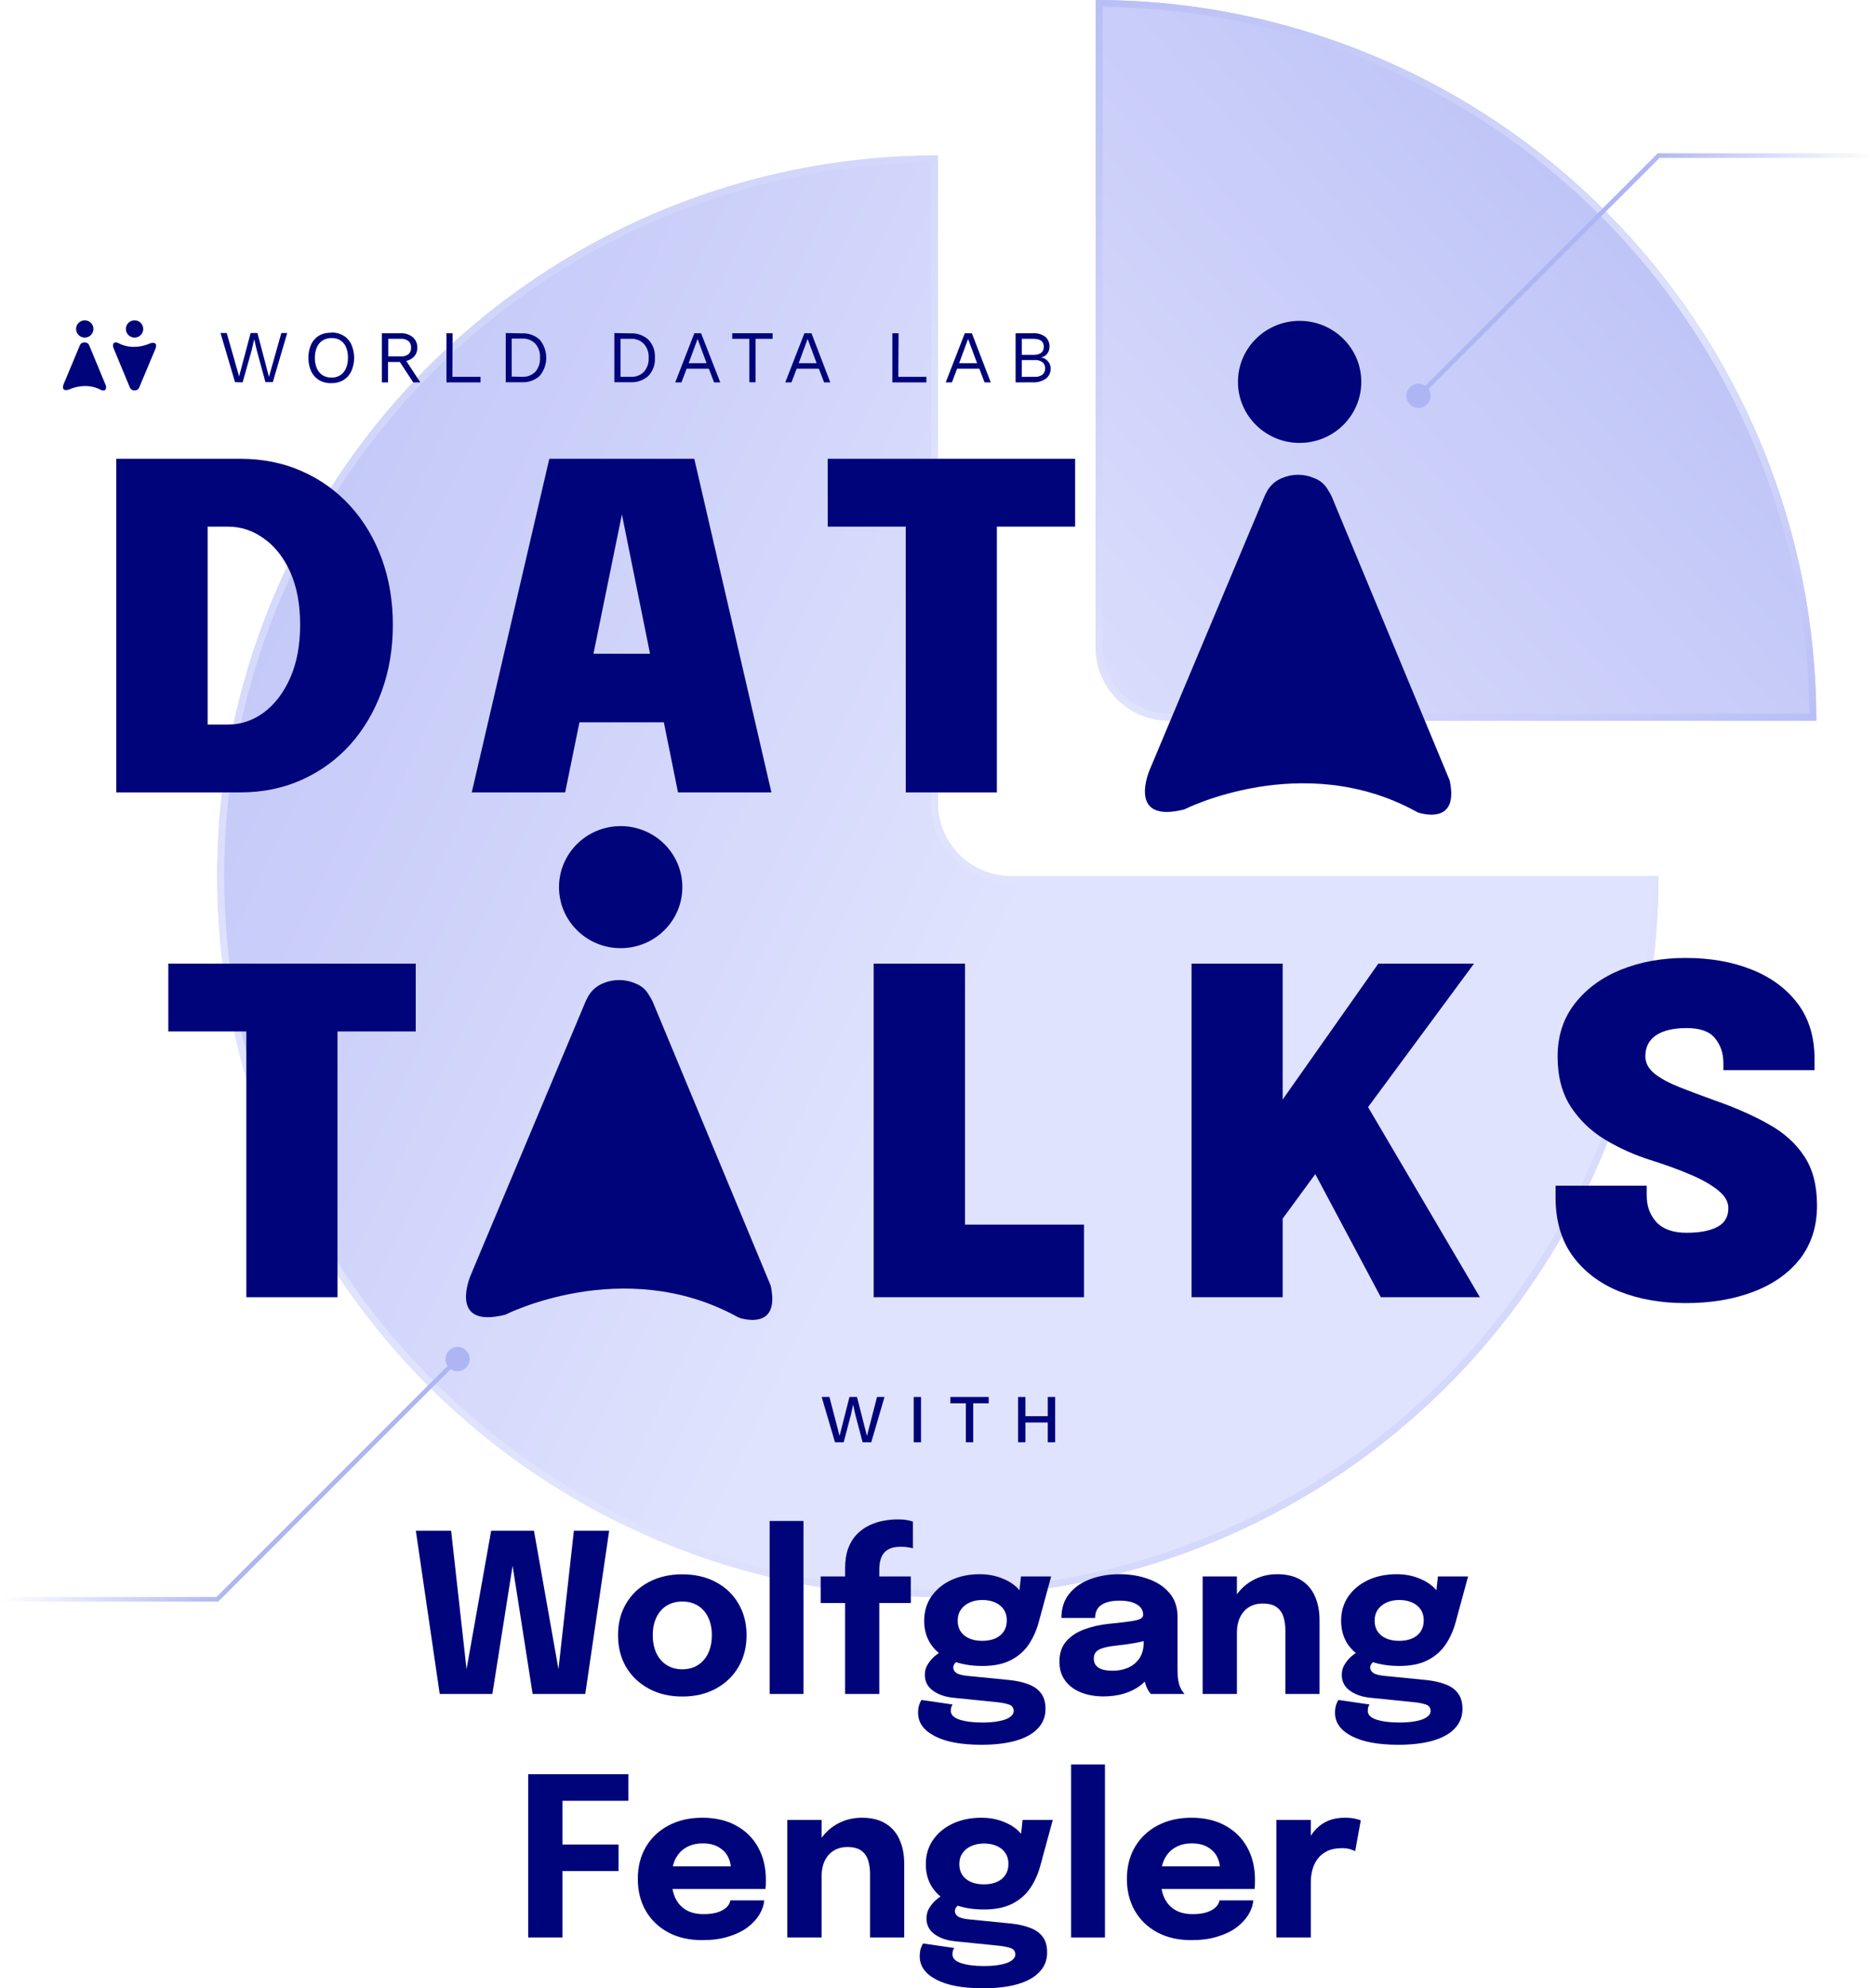 <svg width="820" height="869" viewBox="0 0 820 869" fill="none" xmlns="http://www.w3.org/2000/svg">
<path d="M724.925 382.963C724.925 445.256 706.453 506.151 671.845 557.946C637.236 609.742 588.046 650.111 530.494 673.95C472.942 697.789 409.613 704.026 348.517 691.873C287.42 679.72 231.299 649.723 187.251 605.675C143.202 561.626 113.205 505.506 101.052 444.409C88.899 383.312 95.136 319.984 118.975 262.432C142.814 204.88 183.184 155.689 234.979 121.081C286.774 86.472 347.669 68 409.963 68V350.963C409.963 368.636 424.29 382.963 441.963 382.963H724.925Z" fill="url(#paint0_linear_1423_2501)"/>
<path d="M410.1 698C389.5 698 368.9 696 348.5 691.9C287.2 679.7 231.4 649.9 187.2 605.7C143 561.5 113.2 505.7 101 444.4C88.8 383.1 95 320.2 118.9 262.4C142.8 204.7 182.9 155.8 234.9 121C286.4 86.6 346.4 68.2 408.4 67.9H409.9V350.9C409.9 368.5 424.3 382.9 441.9 382.9H724.9V384.4C724.6 446.4 706.2 506.4 671.8 557.9C637.1 609.9 588.2 650 530.4 673.9C491.9 689.8 451.1 697.9 410.1 697.9V698ZM407 71C346.2 71.6 287.3 89.7 236.7 123.6C185.2 158 145.5 206.4 121.8 263.6C98.1 320.8 92 383.1 104 443.8C116.1 504.5 145.6 559.8 189.4 603.5C233.2 647.3 288.4 676.8 349.1 688.9C409.8 701 472.1 694.8 529.3 671.1C586.5 647.4 634.9 607.7 669.3 556.2C703.1 505.6 721.3 446.7 721.9 385.9H442C422.7 385.9 407 370.2 407 350.9V71Z" fill="url(#paint1_linear_1423_2501)"/>
<path d="M793.926 314.963C793.926 273.601 785.779 232.645 769.95 194.432C754.122 156.219 730.922 121.497 701.675 92.25C672.428 63.003 637.707 39.803 599.494 23.975C561.281 8.147 520.324 -1.80797e-06 478.963 0V282.963C478.963 300.636 493.29 314.963 510.963 314.963H793.926Z" fill="url(#paint2_linear_1423_2501)"/>
<path d="M793.9 315H510.9C493.3 315 478.9 300.6 478.9 283V0H480.4C521.4 0.2 561.5 8.3 599.4 24C637.8 39.9 672.2 62.9 701.6 92.3C731 121.7 754 156.1 769.9 194.5C785.6 232.4 793.7 272.5 793.9 313.5V315ZM482 3V282.9C482 298.9 495 311.9 511 311.9H790.9C790.5 271.8 782.5 232.6 767.2 195.5C751.4 157.5 728.7 123.4 699.6 94.3C670.5 65.2 636.4 42.4 598.4 26.7C561.3 11.3 522.1 3.4 482 3Z" fill="url(#paint3_linear_1423_2501)"/>
<path d="M194.7 594C194.7 596.9 197.1 599.3 200 599.3C202.9 599.3 205.3 596.9 205.3 594C205.3 591.1 202.9 588.7 200 588.7C197.1 588.7 194.7 591.1 194.7 594ZM95 699V700H95.4L95.7 699.7L95 699ZM200 594L199.3 593.3L94.3 698.3L95 699L95.7 699.7L200.7 594.7L200 594ZM95 699V698H0V700H95V699Z" fill="url(#paint4_linear_1423_2501)"/>
<path d="M625.3 173C625.3 170.1 622.9 167.7 620 167.7C617.1 167.7 614.7 170.1 614.7 173C614.7 175.9 617.1 178.3 620 178.3C622.9 178.3 625.3 175.9 625.3 173ZM725 68V67H724.6L724.3 67.3L725 68ZM620 173L620.7 173.7L725.7 68.7L725 68L724.3 67.3L619.3 172.3L620 173ZM725 68V69H820V67H725V68Z" fill="url(#paint5_linear_1423_2501)"/>
<path d="M37.046 147.547C39.142 147.547 40.841 145.858 40.841 143.773C40.841 141.689 39.142 140 37.046 140C34.95 140 33.251 141.689 33.251 143.773C33.251 145.858 34.95 147.547 37.046 147.547Z" fill="#00047A"/>
<path d="M58.815 147.547C60.91 147.547 62.61 145.858 62.61 143.773C62.61 141.689 60.91 140 58.815 140C56.718 140 55.019 141.689 55.019 143.773C55.019 145.858 56.718 147.547 58.815 147.547Z" fill="#00047A"/>
<path fill-rule="evenodd" clip-rule="evenodd" d="M443.918 167.132V145.644H451.554C453.492 145.511 455.414 146.079 456.97 147.244C457.565 147.787 458.031 148.456 458.336 149.202C458.64 149.949 458.775 150.753 458.73 151.558C458.746 152.63 458.413 153.677 457.783 154.543C457.129 155.426 456.158 156.02 455.075 156.198C456.269 156.388 457.35 157.017 458.108 157.962C458.851 158.829 459.256 159.938 459.245 161.082C459.266 161.924 459.091 162.76 458.734 163.523C458.377 164.286 457.847 164.955 457.187 165.477C455.478 166.669 453.415 167.243 451.338 167.105L443.918 167.132ZM446.626 155.086H451.69C454.723 155.086 456.239 153.919 456.239 151.558C456.239 149.198 454.723 148.085 451.69 148.085H446.626V155.086ZM446.626 164.69H452.258C453.472 164.786 454.68 164.45 455.67 163.741C456.063 163.412 456.371 162.995 456.568 162.523C456.766 162.051 456.849 161.538 456.808 161.027C456.851 160.517 456.77 160.003 456.572 159.531C456.374 159.058 456.064 158.641 455.67 158.314C454.68 157.605 453.472 157.269 452.258 157.365H446.626V164.69Z" fill="#00047A"/>
<path fill-rule="evenodd" clip-rule="evenodd" d="M433.06 167.132H430.352L428.077 161.163H418.356L416.081 167.132H413.373L421.713 145.644H424.8L433.06 167.132ZM419.249 158.721H427.075L423.149 148.14L419.249 158.721Z" fill="#00047A"/>
<path d="M392.658 164.69H404.925V167.132H390.058V145.644H392.766L392.658 164.69Z" fill="#00047A"/>
<path fill-rule="evenodd" clip-rule="evenodd" d="M362.925 167.132H360.217L357.943 161.163H348.221L345.947 167.132H343.239L351.606 145.644H354.693L362.925 167.132ZM349.115 158.721H356.941L353.014 148.14L349.115 158.721Z" fill="#00047A"/>
<path d="M337.715 145.644V148.085H330.241V167.078H327.533V148.085H320.059V145.644H337.715Z" fill="#00047A"/>
<path fill-rule="evenodd" clip-rule="evenodd" d="M314.833 167.132H312.125L309.851 161.163H300.129L297.855 167.132H295.147L303.487 145.644H306.439L314.833 167.132ZM301.023 158.721H308.849L304.922 148.14L301.023 158.721Z" fill="#00047A"/>
<path fill-rule="evenodd" clip-rule="evenodd" d="M275.487 145.698C276.915 145.606 278.346 145.799 279.698 146.265C281.051 146.731 282.298 147.46 283.367 148.411C284.374 149.462 285.152 150.712 285.651 152.08C286.15 153.449 286.359 154.907 286.265 156.361C286.356 157.819 286.146 159.28 285.647 160.652C285.149 162.025 284.372 163.279 283.367 164.338C282.298 165.289 281.051 166.018 279.698 166.484C278.346 166.949 276.915 167.142 275.487 167.051H268.528V145.562L275.487 145.698ZM275.731 164.69C276.783 164.752 277.835 164.591 278.82 164.217C279.804 163.843 280.699 163.264 281.445 162.52C282.916 160.829 283.665 158.627 283.53 156.388C283.603 155.287 283.456 154.182 283.098 153.139C282.74 152.095 282.178 151.134 281.445 150.31C280.71 149.547 279.818 148.953 278.832 148.569C277.845 148.185 276.788 148.02 275.731 148.085H271.236V164.69H275.731Z" fill="#00047A"/>
<path fill-rule="evenodd" clip-rule="evenodd" d="M227.991 145.698C229.418 145.606 230.849 145.799 232.202 146.265C233.554 146.731 234.801 147.46 235.871 148.411C237.742 150.641 238.769 153.461 238.769 156.374C238.769 159.288 237.742 162.108 235.871 164.338C234.801 165.289 233.554 166.018 232.202 166.484C230.849 166.949 229.418 167.142 227.991 167.051H221.059V145.562L227.991 145.698ZM228.235 164.69C229.29 164.749 230.345 164.587 231.334 164.213C232.323 163.839 233.222 163.262 233.976 162.52C235.454 160.792 236.193 158.55 236.034 156.279C236.176 154.061 235.436 151.875 233.976 150.202C233.233 149.441 232.337 148.849 231.346 148.465C230.356 148.081 229.295 147.915 228.235 147.977H223.659V164.582L228.235 164.69Z" fill="#00047A"/>
<path d="M197.744 164.69H210.038V167.132H195.145V145.644H197.852L197.744 164.69Z" fill="#00047A"/>
<path fill-rule="evenodd" clip-rule="evenodd" d="M169.609 158.206H174.776L180.63 167.132H183.717L177.602 157.778C178.59 157.514 179.527 157.063 180.359 156.442C181.029 155.906 181.563 155.218 181.916 154.435C182.27 153.652 182.432 152.796 182.39 151.938C182.427 151.067 182.266 150.2 181.918 149.401C181.571 148.602 181.047 147.892 180.386 147.326C178.896 146.147 177.03 145.549 175.133 145.644H166.901V167.132H169.609V158.206ZM175.133 155.764C176.348 155.872 177.56 155.534 178.545 154.814C178.939 154.452 179.245 154.005 179.442 153.507C179.639 153.009 179.721 152.472 179.682 151.938C179.725 151.404 179.645 150.866 179.448 150.367C179.251 149.869 178.942 149.422 178.545 149.062C177.564 148.333 176.351 147.986 175.133 148.085H169.717V155.764H175.133Z" fill="#00047A"/>
<path fill-rule="evenodd" clip-rule="evenodd" d="M144.859 145.318C146.702 145.272 148.521 145.742 150.112 146.675C151.616 147.575 152.815 148.908 153.551 150.5C154.372 152.354 154.797 154.36 154.797 156.388C154.797 158.416 154.372 160.422 153.551 162.275C152.807 163.87 151.611 165.209 150.112 166.128C148.518 167.052 146.699 167.512 144.859 167.458C142.965 167.533 141.088 167.072 139.443 166.128C137.958 165.194 136.766 163.859 136.004 162.275C135.201 160.417 134.786 158.413 134.786 156.388C134.786 154.363 135.201 152.359 136.004 150.5C136.759 148.92 137.953 147.591 139.443 146.675C141.096 145.759 142.973 145.327 144.859 145.427V145.318ZM144.859 147.76C143.505 147.729 142.171 148.087 141.014 148.791C139.898 149.507 139.028 150.549 138.522 151.775C137.892 153.229 137.587 154.803 137.629 156.388C137.59 157.99 137.894 159.581 138.522 161.055C139.045 162.264 139.911 163.293 141.014 164.012C142.173 164.708 143.508 165.057 144.859 165.016C146.193 165.085 147.515 164.742 148.649 164.033C149.782 163.325 150.671 162.285 151.196 161.055C151.825 159.544 152.13 157.916 152.089 156.279C152.126 154.698 151.831 153.127 151.223 151.667C150.698 150.443 149.821 149.404 148.704 148.682C147.539 148.007 146.203 147.687 144.859 147.76Z" fill="#00047A"/>
<path d="M102.724 167.024L96.388 145.535H99.096L104.512 164.527L109.548 145.535H112.527L117.563 164.717L122.979 145.535H125.552L119.242 167.024H116.02L112.229 153.078L111.119 148.248L110.008 153.078L106.055 167.132L102.724 167.024Z" fill="#00047A"/>
<path d="M58.812 170.645C58.468 170.645 58.128 170.573 57.813 170.436C57.451 170.307 57.15 170.047 56.97 169.708C56.886 169.582 56.812 169.45 56.747 169.314L49.529 151.914C49.492 151.831 49.467 151.744 49.454 151.655C49.008 149.299 50.769 149.62 51.327 149.768L51.6 149.891C58.57 153.69 65.813 149.99 65.813 149.99C69.41 149.078 67.934 152.456 67.934 152.456L60.864 169.326L60.778 169.499C60.58 169.917 60.236 170.25 59.81 170.436C59.496 170.573 59.156 170.645 58.812 170.645Z" fill="#00047A"/>
<path d="M36.948 149.643C37.292 149.643 37.632 149.714 37.946 149.851C38.307 149.984 38.606 150.243 38.79 150.579C38.873 150.705 38.948 150.837 39.013 150.973L46.231 168.423C46.269 168.5 46.294 168.584 46.306 168.669C46.752 171.025 44.991 170.704 44.433 170.556C44.337 170.528 44.245 170.486 44.16 170.433C37.19 166.635 29.947 170.334 29.947 170.334C26.35 171.247 27.826 167.868 27.826 167.868L34.895 150.949L34.982 150.776C35.177 150.358 35.522 150.028 35.95 149.851C36.264 149.714 36.604 149.643 36.948 149.643Z" fill="#00047A"/>
<path d="M50.815 346.329V200.516H104.989C114.808 200.516 123.804 202.328 131.977 205.953C140.149 209.578 147.2 214.653 153.132 221.177C159.063 227.702 163.644 235.379 166.873 244.211C170.102 253.042 171.717 262.664 171.717 273.077C171.717 283.49 170.102 293.145 166.873 302.042C163.644 310.939 159.063 318.715 153.132 325.372C147.2 331.962 140.149 337.103 131.977 340.793C123.804 344.484 114.808 346.329 104.989 346.329H50.815ZM90.753 334.664L72.762 316.672H99.65C105.318 316.672 110.525 314.926 115.27 311.433C120.081 307.874 123.936 302.832 126.836 296.308C129.736 289.783 131.186 282.04 131.186 273.077C131.186 264.048 129.736 256.337 126.836 249.944C123.936 243.552 120.081 238.675 115.27 235.314C110.525 231.887 105.318 230.173 99.65 230.173H72.762L90.753 212.181V334.664Z" fill="#00047A"/>
<path d="M206.198 346.329L240.105 200.516H303.472L337.182 346.329H296.355L271.739 224.341H271.937L247.025 346.329H206.198ZM235.855 315.684V285.73H307.822V315.684H235.855Z" fill="#00047A"/>
<path d="M469.937 230.173H417.741L435.733 212.181V346.329H395.894V212.181L413.886 230.173H361.788V200.516H469.937V230.173Z" fill="#00047A"/>
<path d="M595.022 166.906C595.022 181.638 582.954 193.58 568.066 193.58C553.179 193.58 541.11 181.638 541.11 166.906C541.11 152.175 553.179 140.232 568.066 140.232C582.954 140.232 595.022 152.175 595.022 166.906Z" fill="#00047A"/>
<path d="M567.37 207.503C569.811 207.503 572.226 208.005 574.461 208.978C577.021 209.918 579.15 211.745 580.451 214.121C581.046 215.012 581.576 215.944 582.037 216.91L633.306 340.256C633.575 340.805 633.753 341.394 633.835 341.999C637.006 358.649 624.497 356.382 620.533 355.336C619.849 355.135 619.197 354.842 618.595 354.464C569.088 327.616 517.642 353.767 517.642 353.767C492.096 360.218 502.579 336.333 502.579 336.333L552.791 216.736L553.407 215.515C554.789 212.561 557.241 210.228 560.279 208.978C562.514 208.005 564.928 207.503 567.37 207.503Z" fill="#00047A"/>
<path d="M181.721 450.809H129.525L147.517 432.817V566.965H107.678V432.817L125.67 450.809H73.572V421.152H181.721V450.809Z" fill="#00047A"/>
<path d="M381.881 566.965V421.152H421.819V555.201L403.827 535.232H473.817V566.965H381.881Z" fill="#00047A"/>
<path d="M587.351 498.26L588.537 467.812L646.862 566.965H603.563L566.986 498.26L584.088 500.633L557.496 536.913L560.659 512.1V566.965H520.82V421.152H560.659V493.91L553.344 490.945L602.476 421.152H644.292L587.351 498.26Z" fill="#00047A"/>
<path d="M736.783 569.536C725.975 569.536 716.287 567.822 707.719 564.395C699.152 560.902 692.363 555.729 687.355 548.875C682.412 542.021 679.94 533.519 679.94 523.37C679.94 522.513 679.94 521.656 679.94 520.799C679.94 519.943 679.94 519.086 679.94 518.229H719.78C719.78 518.954 719.78 519.679 719.78 520.404C719.78 521.129 719.78 521.854 719.78 522.579C719.78 527.192 721.197 531.047 724.03 534.145C726.93 537.242 731.313 538.791 737.178 538.791C742.846 538.791 747.295 537.967 750.524 536.32C753.819 534.606 755.467 531.838 755.467 528.016C755.467 525.182 753.918 522.546 750.821 520.107C747.789 517.669 743.67 515.362 738.464 513.187C733.323 511.013 727.589 508.937 721.263 506.959C714.408 504.785 707.884 501.852 701.689 498.161C695.56 494.471 690.551 489.693 686.663 483.827C682.774 477.896 680.83 470.547 680.83 461.782C680.83 452.753 683.335 445.042 688.343 438.65C693.352 432.191 700.074 427.248 708.51 423.821C717.012 420.394 726.436 418.681 736.783 418.681C747.525 418.681 757.114 420.361 765.55 423.722C774.052 427.083 780.774 432.026 785.717 438.551C790.66 445.075 793.131 453.149 793.131 462.771C793.131 463.627 793.131 464.451 793.131 465.242C793.131 466.033 793.131 466.857 793.131 467.713H753.292C753.292 467.384 753.292 466.89 753.292 466.231C753.292 465.506 753.292 464.978 753.292 464.649C753.292 460.365 752.073 456.74 749.634 453.775C747.262 450.809 743.143 449.326 737.277 449.326C731.478 449.326 726.996 450.381 723.833 452.49C720.735 454.598 719.186 457.663 719.186 461.683C719.186 464.517 720.505 467.021 723.141 469.196C725.777 471.305 729.402 473.282 734.015 475.128C738.694 476.973 743.967 478.95 749.832 481.059C758.663 484.157 766.407 487.584 773.063 491.34C779.72 495.031 784.893 499.677 788.584 505.279C792.34 510.881 794.219 518.064 794.219 526.83C794.219 535.99 791.747 543.767 786.804 550.16C781.861 556.486 775.04 561.298 766.341 564.593C757.708 567.888 747.855 569.536 736.783 569.536Z" fill="#00047A"/>
<path d="M298.254 387.734C298.254 402.466 286.186 414.408 271.298 414.408C256.411 414.408 244.342 402.466 244.342 387.734C244.342 373.002 256.411 361.06 271.298 361.06C286.186 361.06 298.254 373.002 298.254 387.734Z" fill="#00047A"/>
<path d="M270.602 428.331C273.044 428.331 275.458 428.833 277.693 429.805C280.254 430.745 282.382 432.573 283.684 434.948C284.278 435.84 284.808 436.772 285.269 437.738L336.538 561.083C336.807 561.633 336.985 562.222 337.067 562.827C340.238 579.476 327.729 577.21 323.765 576.164C323.082 575.963 322.429 575.669 321.827 575.292C272.32 548.444 220.875 574.595 220.875 574.595C195.328 581.045 205.811 557.161 205.811 557.161L256.023 437.563L256.64 436.343C258.021 433.389 260.473 431.055 263.511 429.805C265.746 428.833 268.161 428.331 270.602 428.331Z" fill="#00047A"/>
<path d="M192.202 740.365L181.759 669.009H197.181L204.772 737.124L202.596 737.027L214.683 669.009H233.393L245.431 737.027L243.255 737.124L250.846 669.009H266.268L255.825 740.365H232.812L223.288 679.41H224.835L215.214 740.365H192.202Z" fill="#00047A"/>
<path d="M298.233 741.478C292.689 741.478 287.806 740.333 283.584 738.043C279.362 735.753 276.058 732.609 273.673 728.609C271.32 724.578 270.144 719.934 270.144 714.677C270.144 709.452 271.32 704.84 273.673 700.841C276.058 696.809 279.362 693.681 283.584 691.456C287.806 689.198 292.689 688.069 298.233 688.069C303.777 688.069 308.66 689.198 312.882 691.456C317.104 693.681 320.392 696.809 322.745 700.841C325.13 704.84 326.322 709.452 326.322 714.677C326.322 719.934 325.13 724.578 322.745 728.609C320.392 732.609 317.104 735.753 312.882 738.043C308.66 740.333 303.777 741.478 298.233 741.478ZM298.233 729.577C300.844 729.577 303.116 728.964 305.05 727.739C306.984 726.513 308.483 724.788 309.546 722.562C310.61 720.305 311.142 717.676 311.142 714.677C311.142 711.677 310.61 709.081 309.546 706.888C308.483 704.663 306.984 702.953 305.05 701.76C303.116 700.567 300.844 699.97 298.233 699.97C295.655 699.97 293.382 700.567 291.416 701.76C289.482 702.953 287.984 704.663 286.92 706.888C285.856 709.081 285.325 711.677 285.325 714.677C285.325 717.676 285.856 720.305 286.92 722.562C287.984 724.788 289.482 726.513 291.416 727.739C293.382 728.964 295.655 729.577 298.233 729.577Z" fill="#00047A"/>
<path d="M351.203 664.751V740.365H336.409V664.751H351.203Z" fill="#00047A"/>
<path d="M369.399 740.365V700.599H358.714V688.988H369.399V685.457C369.399 682.038 369.85 679.12 370.752 676.701C371.687 674.25 372.944 672.218 374.523 670.605C376.103 668.96 377.875 667.67 379.842 666.735C381.84 665.767 383.887 665.09 385.982 664.703C388.109 664.284 390.172 664.074 392.17 664.074C394.297 664.074 395.876 664.203 396.908 664.461C397.971 664.687 398.68 664.881 399.035 665.042V676.701C398.648 676.572 397.955 676.427 396.956 676.265C395.989 676.104 394.942 676.023 393.814 676.023C391.944 676.023 390.397 676.265 389.172 676.749C387.948 677.233 386.981 677.942 386.272 678.878C385.562 679.781 385.063 680.861 384.773 682.119C384.483 683.344 384.338 684.683 384.338 686.134V688.988H398.116V700.599H384.338V740.365H369.399Z" fill="#00047A"/>
<path d="M441.186 734.27C444.345 734.592 447.1 735.205 449.453 736.108C451.838 736.979 453.692 738.285 455.013 740.026C456.335 741.736 456.995 744.026 456.995 746.896C456.995 750.218 455.899 753.04 453.708 755.362C451.548 757.716 448.374 759.506 444.184 760.732C439.994 761.957 434.917 762.57 428.954 762.57C420.155 762.57 413.339 761.296 408.504 758.748C403.702 756.233 401.3 752.863 401.3 748.638C401.3 747.444 401.429 746.364 401.687 745.396C401.977 744.461 402.332 743.655 402.751 742.977L416.384 744.961C416.223 745.187 416.046 745.525 415.853 745.977C415.692 746.461 415.611 747.057 415.611 747.767C415.611 749.476 416.884 750.75 419.43 751.589C422.009 752.427 425.329 752.846 429.39 752.846C432.258 752.846 434.708 752.637 436.738 752.217C438.801 751.83 440.364 751.25 441.428 750.476C442.524 749.702 443.072 748.815 443.072 747.815C443.072 746.364 442.362 745.412 440.944 744.961C439.558 744.509 437.947 744.187 436.11 743.993L416.675 742.01C413.097 741.655 410.132 740.623 407.779 738.914C405.426 737.204 404.25 734.898 404.25 731.996C404.25 730.19 404.749 728.545 405.748 727.061C406.747 725.546 407.892 724.304 409.181 723.336C410.47 722.337 411.55 721.708 412.42 721.45L420.059 725.32C419.446 725.417 418.721 725.804 417.883 726.481C417.077 727.158 416.675 727.948 416.675 728.851C416.675 729.754 417.126 730.528 418.028 731.173C418.963 731.818 420.655 732.254 423.105 732.48L441.186 734.27ZM446.262 688.988H459.461L454.095 708.726C453.095 712.468 451.613 715.806 449.647 718.74C447.681 721.643 445.054 723.933 441.766 725.61C438.511 727.287 434.401 728.126 429.438 728.126C424.217 728.126 419.688 727.319 415.853 725.707C412.049 724.094 409.116 721.82 407.054 718.886C404.991 715.918 403.959 712.419 403.959 708.388C403.959 704.356 405.007 700.809 407.102 697.745C409.229 694.681 412.114 692.294 415.756 690.585C419.43 688.876 423.588 688.021 428.229 688.021C431.742 688.021 434.949 688.601 437.85 689.763C440.783 690.891 443.136 692.391 444.909 694.262C446.714 696.132 447.648 698.196 447.713 700.454L444.957 701.18L446.262 688.988ZM429.341 717.144C431.468 717.144 433.338 716.805 434.949 716.128C436.561 715.419 437.818 714.403 438.72 713.08C439.623 711.726 440.074 710.097 440.074 708.194C440.074 706.324 439.623 704.727 438.72 703.405C437.818 702.083 436.561 701.067 434.949 700.357C433.338 699.648 431.468 699.293 429.341 699.293C427.311 699.293 425.474 699.664 423.83 700.406C422.218 701.115 420.945 702.147 420.01 703.502C419.076 704.824 418.608 706.437 418.608 708.339C418.608 710.21 419.06 711.806 419.962 713.129C420.865 714.419 422.122 715.419 423.733 716.128C425.345 716.805 427.214 717.144 429.341 717.144Z" fill="#00047A"/>
<path d="M482.358 741.429C478.619 741.429 475.284 740.833 472.35 739.639C469.45 738.446 467.177 736.721 465.534 734.463C463.89 732.205 463.068 729.464 463.068 726.239C463.068 722.595 464.067 719.627 466.065 717.338C468.064 715.048 470.707 713.306 473.994 712.113C477.314 710.887 480.908 710.081 484.775 709.694C490.416 709.146 494.3 708.646 496.427 708.194C498.586 707.743 499.666 706.953 499.666 705.824C499.666 705.792 499.666 705.759 499.666 705.727C499.666 703.824 498.748 702.324 496.91 701.228C495.105 700.131 492.575 699.583 489.32 699.583C485.871 699.583 483.228 700.212 481.391 701.47C479.586 702.695 478.684 704.582 478.684 707.13H463.938C463.938 703.002 465.05 699.519 467.274 696.68C469.53 693.842 472.576 691.698 476.412 690.246C480.247 688.763 484.582 688.021 489.417 688.021C493.929 688.021 498.103 688.714 501.938 690.101C505.774 691.456 508.852 693.504 511.173 696.245C513.525 698.986 514.702 702.47 514.702 706.695C514.702 707.372 514.702 708.049 514.702 708.726C514.702 709.371 514.702 710.033 514.702 710.71V728.9C514.702 730.222 514.734 731.496 514.798 732.721C514.895 733.915 515.089 735.011 515.379 736.011C515.701 737.14 516.104 738.075 516.587 738.817C517.071 739.559 517.474 740.075 517.796 740.365H503.05C502.825 740.139 502.47 739.672 501.987 738.962C501.535 738.253 501.149 737.43 500.826 736.495C500.44 735.366 500.15 734.237 499.956 733.109C499.795 731.947 499.714 730.593 499.714 729.045L502.809 731.173C501.906 733.302 500.44 735.14 498.409 736.688C496.411 738.204 494.026 739.381 491.254 740.22C488.514 741.026 485.549 741.429 482.358 741.429ZM486.371 730.206C488.724 730.206 490.915 729.787 492.946 728.948C495.009 728.077 496.685 726.723 497.974 724.884C499.263 723.046 499.908 720.643 499.908 717.676V712.5L503.63 716.128C501.503 716.902 499.038 717.547 496.234 718.063C493.462 718.547 490.69 718.934 487.918 719.224C484.63 719.547 482.165 720.111 480.521 720.917C478.909 721.691 478.104 723.014 478.104 724.884C478.104 726.658 478.797 727.997 480.183 728.9C481.569 729.77 483.631 730.206 486.371 730.206Z" fill="#00047A"/>
<path d="M561.833 740.365V718.547C561.833 717.321 561.833 716.209 561.833 715.209C561.833 714.209 561.833 713.306 561.833 712.5C561.833 710.371 561.559 708.436 561.011 706.695C560.463 704.921 559.48 703.502 558.062 702.437C556.643 701.373 554.597 700.841 551.922 700.841C549.601 700.841 547.587 701.373 545.878 702.437C544.202 703.502 542.913 704.985 542.011 706.888C541.108 708.791 540.657 710.984 540.657 713.467L536.499 710.468C536.499 706.017 537.466 702.115 539.4 698.761C541.334 695.407 543.944 692.778 547.232 690.875C550.552 688.972 554.226 688.021 558.255 688.021C562.477 688.021 565.942 688.876 568.649 690.585C571.389 692.262 573.42 694.616 574.741 697.648C576.095 700.647 576.772 704.163 576.772 708.194C576.772 709.839 576.772 711.677 576.772 713.709C576.772 715.741 576.772 717.821 576.772 719.95V740.365H561.833ZM525.67 740.365V688.988H540.657V740.365H525.67Z" fill="#00047A"/>
<path d="M623.429 734.27C626.587 734.592 629.343 735.205 631.696 736.108C634.081 736.979 635.934 738.285 637.256 740.026C638.577 741.736 639.238 744.026 639.238 746.896C639.238 750.218 638.142 753.04 635.95 755.362C633.791 757.716 630.616 759.506 626.426 760.732C622.236 761.957 617.16 762.57 611.197 762.57C602.398 762.57 595.581 761.296 590.747 758.748C585.944 756.233 583.543 752.863 583.543 748.638C583.543 747.444 583.672 746.364 583.93 745.396C584.22 744.461 584.574 743.655 584.993 742.977L598.627 744.961C598.466 745.187 598.289 745.525 598.095 745.977C597.934 746.461 597.853 747.057 597.853 747.767C597.853 749.476 599.127 750.75 601.673 751.589C604.251 752.427 607.571 752.846 611.632 752.846C614.501 752.846 616.95 752.637 618.981 752.217C621.044 751.83 622.607 751.25 623.67 750.476C624.766 749.702 625.314 748.815 625.314 747.815C625.314 746.364 624.605 745.412 623.187 744.961C621.801 744.509 620.189 744.187 618.352 743.993L598.917 742.01C595.339 741.655 592.374 740.623 590.021 738.914C587.669 737.204 586.492 734.898 586.492 731.996C586.492 730.19 586.992 728.545 587.991 727.061C588.99 725.546 590.134 724.304 591.423 723.336C592.713 722.337 593.792 721.708 594.663 721.45L602.301 725.32C601.689 725.417 600.964 725.804 600.126 726.481C599.32 727.158 598.917 727.948 598.917 728.851C598.917 729.754 599.368 730.528 600.271 731.173C601.205 731.818 602.898 732.254 605.347 732.48L623.429 734.27ZM628.505 688.988H641.704L636.337 708.726C635.338 712.468 633.855 715.806 631.889 718.74C629.923 721.643 627.296 723.933 624.009 725.61C620.753 727.287 616.644 728.126 611.681 728.126C606.459 728.126 601.931 727.319 598.095 725.707C594.292 724.094 591.359 721.82 589.296 718.886C587.233 715.918 586.202 712.419 586.202 708.388C586.202 704.356 587.25 700.809 589.345 697.745C591.472 694.681 594.356 692.294 597.999 690.585C601.673 688.876 605.831 688.021 610.472 688.021C613.985 688.021 617.192 688.601 620.093 689.763C623.026 690.891 625.379 692.391 627.151 694.262C628.956 696.132 629.891 698.196 629.955 700.454L627.2 701.18L628.505 688.988ZM611.584 717.144C613.711 717.144 615.58 716.805 617.192 716.128C618.803 715.419 620.061 714.403 620.963 713.08C621.865 711.726 622.317 710.097 622.317 708.194C622.317 706.324 621.865 704.727 620.963 703.405C620.061 702.083 618.803 701.067 617.192 700.357C615.58 699.648 613.711 699.293 611.584 699.293C609.553 699.293 607.716 699.664 606.072 700.406C604.461 701.115 603.188 702.147 602.253 703.502C601.318 704.824 600.851 706.437 600.851 708.339C600.851 710.21 601.302 711.806 602.205 713.129C603.107 714.419 604.364 715.419 605.976 716.128C607.587 716.805 609.457 717.144 611.584 717.144Z" fill="#00047A"/>
<path d="M239.091 787.049L245.859 779.889V809.932L241.218 806.158H270.371V817.769H241.218L245.859 813.705V846.795H230.872V775.439H274.674V787.049H239.091Z" fill="#00047A"/>
<path d="M286.906 825.606V815.688H320.942L319.491 818.204C319.491 817.946 319.491 817.704 319.491 817.478C319.491 817.22 319.491 816.978 319.491 816.753C319.491 814.914 319.056 813.157 318.186 811.48C317.316 809.77 315.962 808.383 314.125 807.319C312.32 806.223 310 805.674 307.163 805.674C304.327 805.674 301.877 806.287 299.815 807.513C297.784 808.706 296.221 810.431 295.125 812.689C294.061 814.947 293.53 817.672 293.53 820.865C293.53 824.154 294.045 826.976 295.077 829.331C296.14 831.653 297.703 833.443 299.766 834.701C301.861 835.958 304.456 836.587 307.55 836.587C309.548 836.587 311.273 836.41 312.723 836.055C314.173 835.668 315.35 835.184 316.252 834.604C317.187 834.023 317.896 833.378 318.38 832.669C318.863 831.959 319.153 831.266 319.25 830.589H334.044C333.85 832.749 333.109 834.878 331.82 836.974C330.531 839.038 328.742 840.909 326.453 842.586C324.165 844.231 321.377 845.537 318.089 846.505C314.834 847.472 311.111 847.956 306.921 847.956C301.249 847.956 296.301 846.827 292.079 844.57C287.857 842.28 284.586 839.135 282.265 835.136C279.944 831.105 278.784 826.46 278.784 821.203C278.784 815.882 279.96 811.222 282.313 807.222C284.698 803.191 288.002 800.063 292.224 797.837C296.479 795.58 301.394 794.451 306.97 794.451C312.675 794.451 317.606 795.596 321.764 797.886C325.922 800.143 329.129 803.32 331.385 807.416C333.641 811.48 334.769 816.221 334.769 821.639C334.769 822.445 334.753 823.219 334.721 823.961C334.688 824.703 334.64 825.251 334.576 825.606H286.906Z" fill="#00047A"/>
<path d="M380.298 846.795V824.977C380.298 823.751 380.298 822.639 380.298 821.639C380.298 820.639 380.298 819.736 380.298 818.93C380.298 816.801 380.024 814.866 379.476 813.124C378.928 811.351 377.945 809.932 376.527 808.867C375.109 807.803 373.062 807.271 370.387 807.271C368.067 807.271 366.052 807.803 364.344 808.867C362.668 809.932 361.379 811.415 360.476 813.318C359.574 815.221 359.123 817.414 359.123 819.897L354.965 816.898C354.965 812.447 355.932 808.545 357.866 805.191C359.799 801.836 362.41 799.208 365.698 797.305C369.017 795.402 372.692 794.451 376.721 794.451C380.943 794.451 384.408 795.305 387.115 797.015C389.855 798.692 391.885 801.046 393.207 804.078C394.56 807.077 395.237 810.593 395.237 814.624C395.237 816.269 395.237 818.107 395.237 820.139C395.237 822.171 395.237 824.251 395.237 826.38V846.795H380.298ZM344.135 846.795V795.418H359.123V846.795H344.135Z" fill="#00047A"/>
<path d="M441.894 840.699C445.053 841.022 447.809 841.635 450.161 842.538C452.547 843.409 454.4 844.715 455.721 846.456C457.043 848.166 457.703 850.455 457.703 853.326C457.703 856.648 456.608 859.47 454.416 861.792C452.257 864.146 449.082 865.936 444.892 867.162C440.702 868.387 435.625 869 429.663 869C420.864 869 414.047 867.726 409.212 865.178C404.41 862.663 402.009 859.292 402.009 855.067C402.009 853.874 402.138 852.794 402.395 851.826C402.685 850.891 403.04 850.085 403.459 849.407L417.093 851.391C416.932 851.617 416.754 851.955 416.561 852.407C416.4 852.89 416.319 853.487 416.319 854.197C416.319 855.906 417.592 857.18 420.138 858.018C422.717 858.857 426.037 859.276 430.098 859.276C432.966 859.276 435.416 859.067 437.446 858.647C439.509 858.26 441.072 857.68 442.136 856.906C443.232 856.132 443.78 855.245 443.78 854.245C443.78 852.794 443.071 851.842 441.653 851.391C440.267 850.939 438.655 850.617 436.818 850.423L417.383 848.44C413.805 848.085 410.84 847.053 408.487 845.344C406.134 843.634 404.958 841.328 404.958 838.426C404.958 836.62 405.457 834.975 406.456 833.491C407.456 831.975 408.6 830.734 409.889 829.766C411.178 828.766 412.258 828.137 413.128 827.879L420.767 831.75C420.155 831.846 419.429 832.233 418.591 832.911C417.786 833.588 417.383 834.378 417.383 835.281C417.383 836.184 417.834 836.958 418.736 837.603C419.671 838.248 421.363 838.684 423.813 838.909L441.894 840.699ZM446.971 795.418H460.169L454.803 815.156C453.804 818.897 452.321 822.235 450.355 825.17C448.389 828.073 445.762 830.363 442.474 832.04C439.219 833.717 435.11 834.556 430.146 834.556C424.925 834.556 420.396 833.749 416.561 832.137C412.758 830.524 409.825 828.25 407.762 825.315C405.699 822.348 404.668 818.849 404.668 814.818C404.668 810.786 405.715 807.239 407.81 804.175C409.937 801.111 412.822 798.724 416.464 797.015C420.138 795.305 424.296 794.451 428.937 794.451C432.451 794.451 435.658 795.031 438.558 796.192C441.491 797.321 443.844 798.821 445.617 800.691C447.422 802.562 448.357 804.626 448.421 806.884L445.665 807.609L446.971 795.418ZM430.049 823.574C432.177 823.574 434.046 823.235 435.658 822.558C437.269 821.848 438.526 820.833 439.429 819.51C440.331 818.156 440.782 816.527 440.782 814.624C440.782 812.754 440.331 811.157 439.429 809.835C438.526 808.512 437.269 807.497 435.658 806.787C434.046 806.077 432.177 805.723 430.049 805.723C428.019 805.723 426.182 806.094 424.538 806.835C422.926 807.545 421.653 808.577 420.719 809.932C419.784 811.254 419.317 812.866 419.317 814.769C419.317 816.64 419.768 818.236 420.67 819.559C421.573 820.849 422.83 821.848 424.441 822.558C426.053 823.235 427.922 823.574 430.049 823.574Z" fill="#00047A"/>
<path d="M482.975 771.181V846.795H468.181V771.181H482.975Z" fill="#00047A"/>
<path d="M500.687 825.606V815.688H534.723L533.272 818.204C533.272 817.946 533.272 817.704 533.272 817.478C533.272 817.22 533.272 816.978 533.272 816.753C533.272 814.914 532.837 813.157 531.967 811.48C531.097 809.77 529.743 808.383 527.906 807.319C526.101 806.223 523.78 805.674 520.944 805.674C518.108 805.674 515.658 806.287 513.595 807.513C511.565 808.706 510.002 810.431 508.906 812.689C507.842 814.947 507.31 817.672 507.31 820.865C507.31 824.154 507.826 826.976 508.858 829.331C509.921 831.653 511.484 833.443 513.547 834.701C515.642 835.958 518.237 836.587 521.331 836.587C523.329 836.587 525.054 836.41 526.504 836.055C527.954 835.668 529.131 835.184 530.033 834.604C530.968 834.023 531.677 833.378 532.16 832.669C532.644 831.959 532.934 831.266 533.031 830.589H547.825C547.631 832.749 546.89 834.878 545.601 836.974C544.311 839.038 542.523 840.909 540.234 842.586C537.946 844.231 535.158 845.537 531.87 846.505C528.615 847.472 524.892 847.956 520.702 847.956C515.03 847.956 510.082 846.827 505.86 844.57C501.638 842.28 498.366 839.135 496.046 835.136C493.725 831.105 492.565 826.46 492.565 821.203C492.565 815.882 493.741 811.222 496.094 807.222C498.479 803.191 501.783 800.063 506.005 797.837C510.26 795.58 515.175 794.451 520.751 794.451C526.456 794.451 531.387 795.596 535.545 797.886C539.702 800.143 542.909 803.32 545.166 807.416C547.422 811.48 548.55 816.221 548.55 821.639C548.55 822.445 548.534 823.219 548.501 823.961C548.469 824.703 548.421 825.251 548.356 825.606H500.687Z" fill="#00047A"/>
<path d="M557.916 846.795V795.418H572.952V813.124L569.858 811.189C570.212 808.77 570.857 806.545 571.791 804.513C572.726 802.481 573.935 800.724 575.417 799.24C576.9 797.724 578.657 796.547 580.687 795.709C582.75 794.87 585.103 794.451 587.746 794.451C589.809 794.451 591.42 794.612 592.58 794.935C593.773 795.225 594.514 795.451 594.804 795.612L592.339 809.061C592.049 808.899 591.404 808.641 590.405 808.287C589.406 807.932 588.116 807.755 586.537 807.755C583.959 807.755 581.799 808.19 580.059 809.061C578.318 809.932 576.916 811.093 575.853 812.544C574.821 813.963 574.08 815.543 573.629 817.285C573.177 819.026 572.952 820.784 572.952 822.558V846.795H557.916Z" fill="#00047A"/>
<path d="M364.973 630.35L359.158 610.566H362.545L366.982 627.563L371.298 610.566H374.596L378.942 627.593L383.349 610.566H386.616L380.831 630.35H377.054L373.906 618.48L372.917 613.923H372.887L371.898 618.48L368.78 630.35H364.973Z" fill="#00047A"/>
<path d="M402.584 610.566V630.35H399.377V610.566H402.584Z" fill="#00047A"/>
<path d="M432.163 610.566V613.324H425.388V630.35H422.181V613.324H415.406V610.566H432.163Z" fill="#00047A"/>
<path d="M461.215 610.566V630.35H457.977V610.566H461.215ZM448.205 610.566V630.35H444.997V610.566H448.205ZM459.596 618.959V621.717H446.616V618.959H459.596Z" fill="#00047A"/>
<defs>
<linearGradient id="paint0_linear_1423_2501" x1="-119.5" y1="133" x2="443" y2="406" gradientUnits="userSpaceOnUse">
<stop stop-color="#AEB5F4"/>
<stop offset="1" stop-color="#E0E3FD"/>
</linearGradient>
<linearGradient id="paint1_linear_1423_2501" x1="-0.5" y1="-203.8" x2="799.6" y2="1030.8" gradientUnits="userSpaceOnUse">
<stop stop-color="#AEB5F4"/>
<stop offset="0.4" stop-color="#E0E3FD"/>
<stop offset="0.6" stop-color="#E0E3FD"/>
<stop offset="1" stop-color="#AEB5F4"/>
</linearGradient>
<linearGradient id="paint2_linear_1423_2501" x1="419" y1="345.5" x2="853.5" y2="-32" gradientUnits="userSpaceOnUse">
<stop stop-color="#E0E3FD"/>
<stop offset="1" stop-color="#AEB5F4"/>
</linearGradient>
<linearGradient id="paint3_linear_1423_2501" x1="425.2" y1="-49.2" x2="743.2" y2="408.3" gradientUnits="userSpaceOnUse">
<stop stop-color="#AEB5F4"/>
<stop offset="0.6" stop-color="#E0E3FD"/>
<stop offset="1" stop-color="#AEB5F4"/>
</linearGradient>
<linearGradient id="paint4_linear_1423_2501" x1="0" y1="644.4" x2="200" y2="644.4" gradientUnits="userSpaceOnUse">
<stop stop-color="#AEB5F4" stop-opacity="0"/>
<stop offset="0.5" stop-color="#AEB5F4"/>
<stop offset="1" stop-color="#AEB5F4"/>
</linearGradient>
<linearGradient id="paint5_linear_1423_2501" x1="620" y1="122.7" x2="820" y2="122.7" gradientUnits="userSpaceOnUse">
<stop stop-color="#AEB5F4"/>
<stop offset="0.5" stop-color="#AEB5F4"/>
<stop offset="1" stop-color="#AEB5F4" stop-opacity="0"/>
</linearGradient>
</defs>
</svg>
